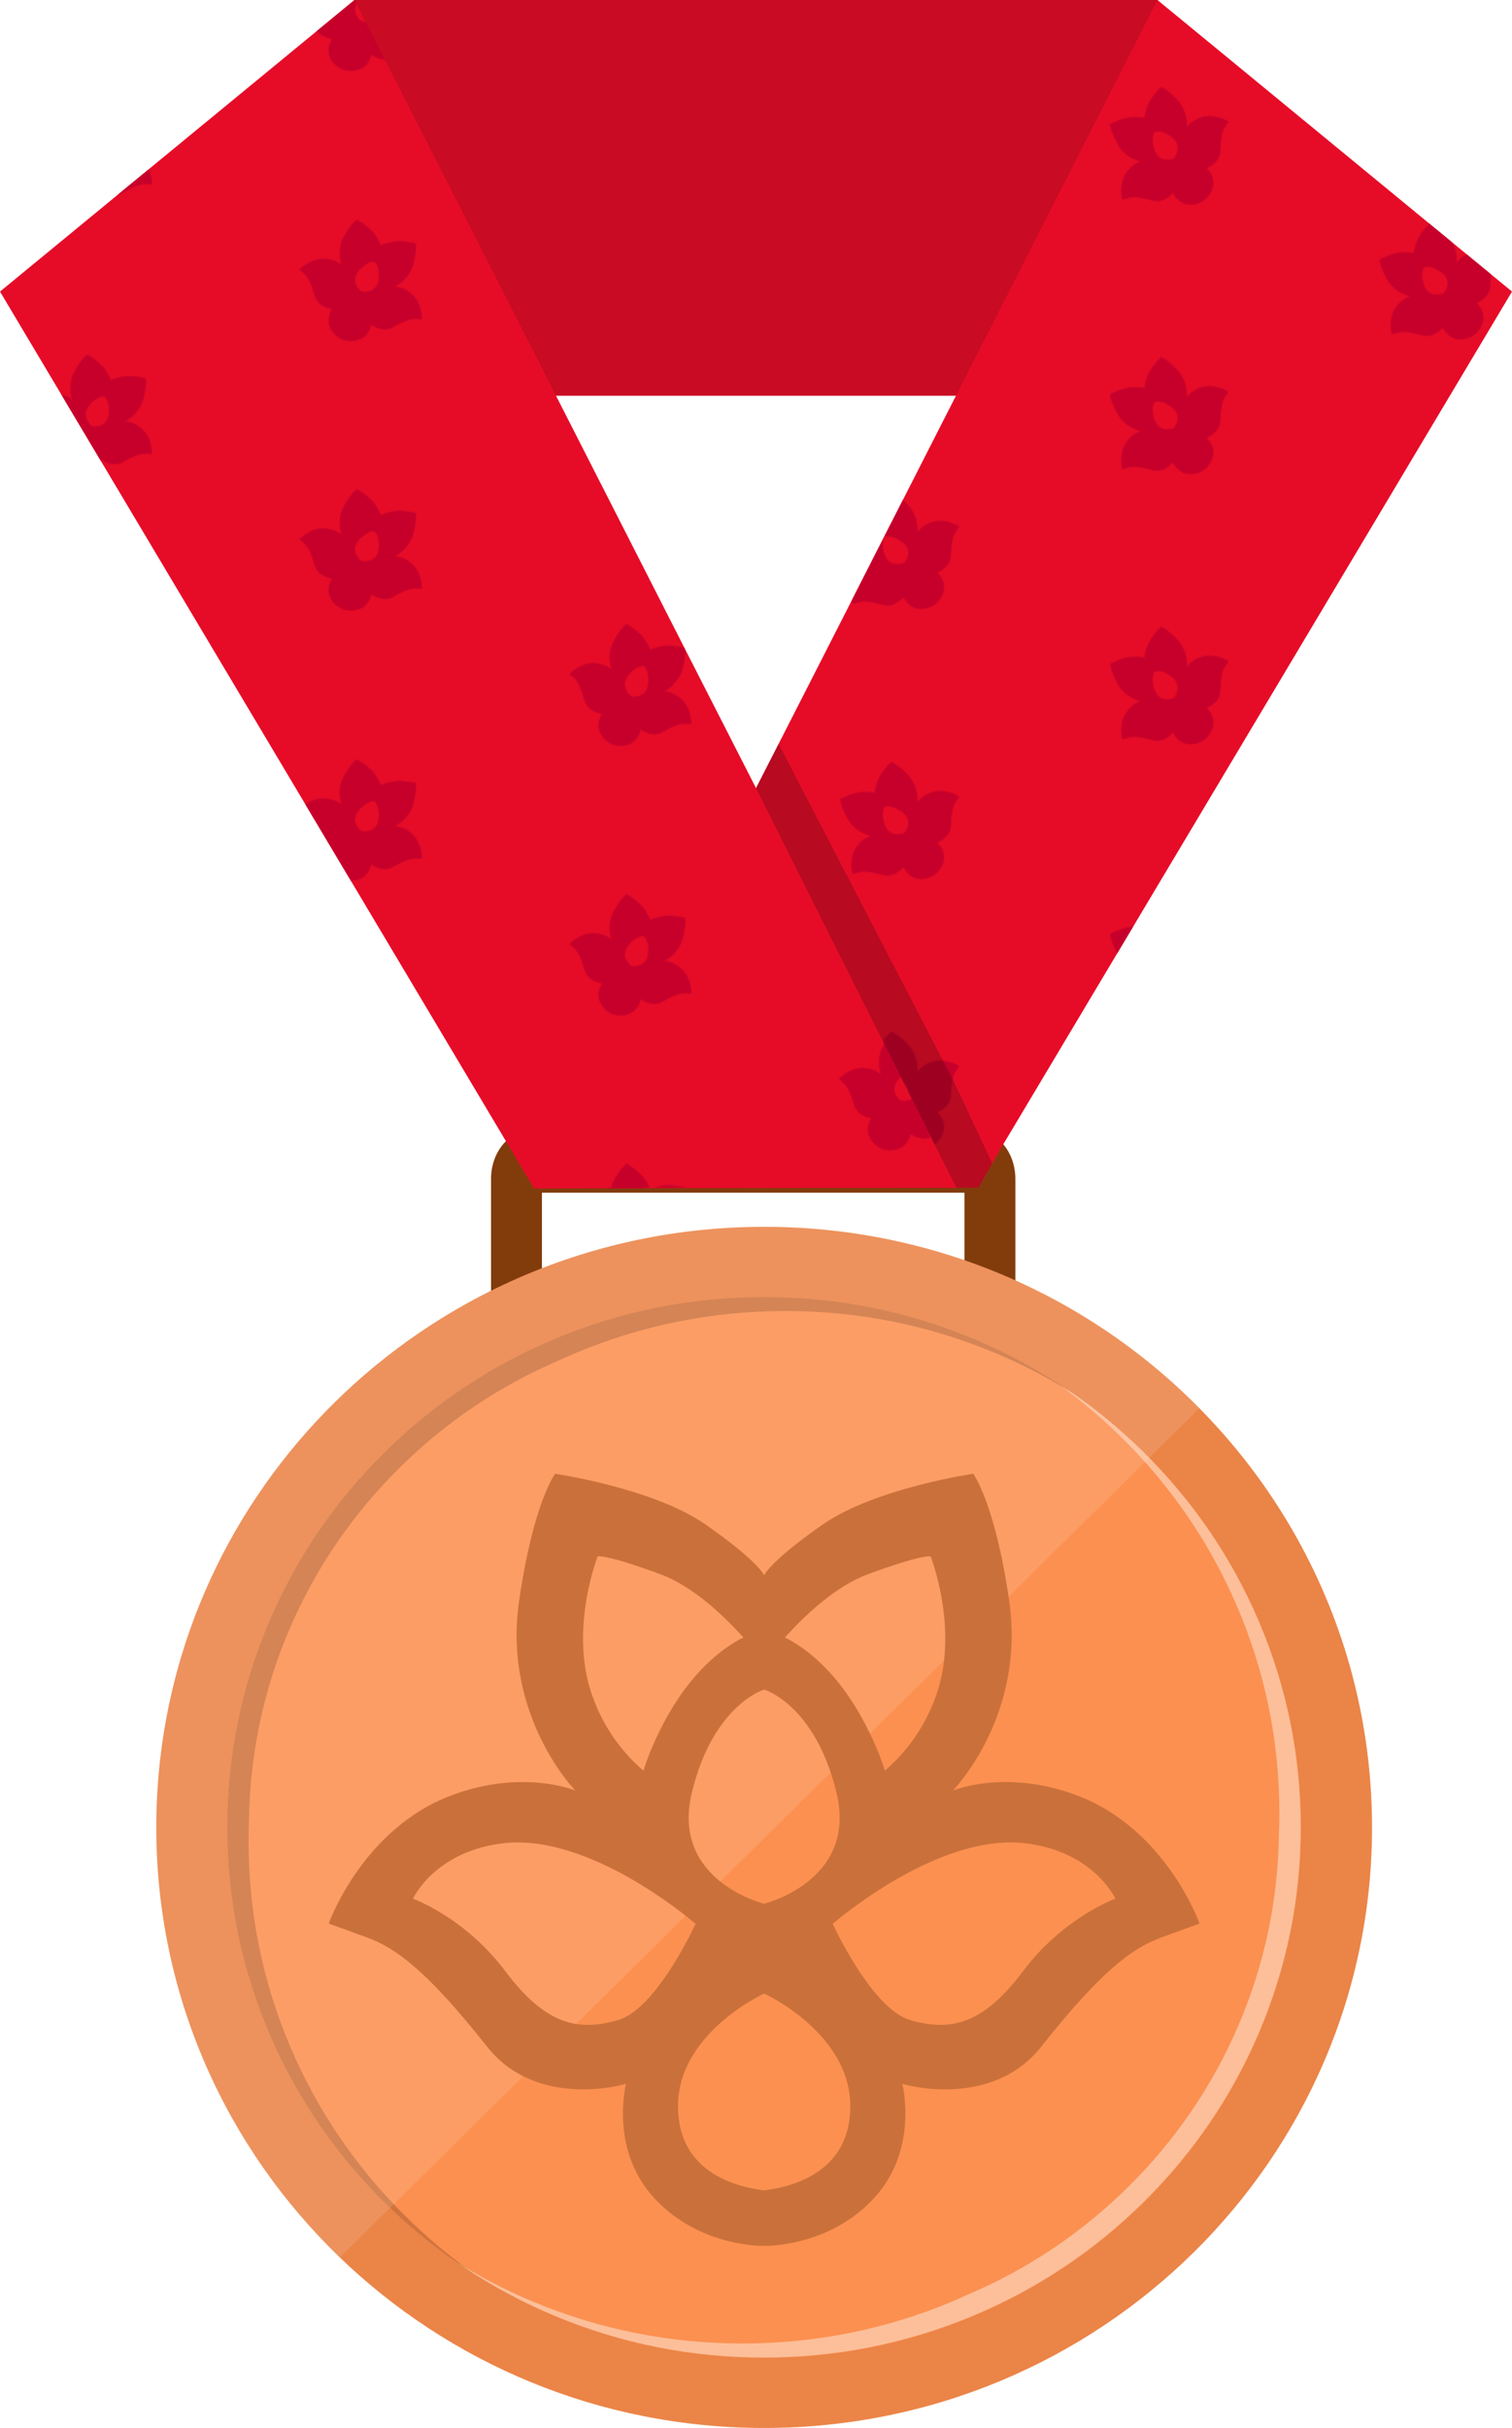 <svg xmlns="http://www.w3.org/2000/svg" xmlns:xlink="http://www.w3.org/1999/xlink" id="Layer_1" x="0px" y="0px" viewBox="0 0 1048.82 1683.14" style="enable-background:new 0 0 1048.82 1683.14;" xml:space="preserve"><style type="text/css">	.st0{fill:none;}	.st1{fill:#C6002B;}	.st2{fill:#DD8300;}	.st3{fill:#FFD208;}	.st4{fill:#EDA702;}	.st5{fill:#BD870A;}	.st6{opacity:0.14;fill:#FFFFFF;}	.st7{fill:#FFF1B0;}	.st8{opacity:0.56;fill:#FFF1B0;}	.st9{fill:#C90B23;}	.st10{fill:#E60C28;}	.st11{fill:url(#New_Pattern_copy);}	.st12{opacity:0.2;}	.st13{fill:url(#New_Pattern);}	.st14{fill:#7F8C8D;}	.st15{fill:#DFE9F0;}	.st16{fill:#C3CBD1;}	.st17{fill:#95A5A6;}	.st18{opacity:0.19;fill:#FFFFFF;}	.st19{opacity:0.45;fill:#FFFFFF;}	.st20{fill:#B4BCC2;}	.st21{fill:url(#SVGID_1_);}	.st22{fill:url(#SVGID_2_);}	.st23{fill:#823C0C;}	.st24{fill:#FC9050;}	.st25{fill:#EB8447;}	.st26{fill:#CF743E;}	.st27{opacity:0.12;fill:#FFFFFF;}	.st28{opacity:0.52;fill:#FCEBE0;}	.st29{fill:#CA713B;}	.st30{fill:url(#SVGID_3_);}	.st31{fill:url(#SVGID_4_);}</style><pattern x="-2338.81" y="-1548.82" width="453.54" height="453.54" patternUnits="userSpaceOnUse" id="New_Pattern" viewBox="51.3 -504.66 453.54 453.54" style="overflow:visible;">	<g>		<rect x="51.3" y="-504.66" class="st0" width="453.54" height="453.54"></rect>		<path class="st1" d="M547.75-152.85c-7.11-6.56-14.36-6.47-14.36-6.47s12.14-5.28,15.68-19.58c3.05-12.27,1.85-16.73,1.85-16.73    s-12.27-3.03-20.25-1.2c-7.98,1.83-9.22,3.16-9.22,3.16s0.04-1.81-4.41-8.69c-4.44-6.87-15.35-13.25-15.35-13.25    s-3.96,2.37-10.33,13.29c-7.42,12.71-2.4,24.97-2.4,24.97s-5.13-5.11-14.81-5.37c-12.17-0.33-20.6,9.23-20.6,9.23    s1.03,0.9,3.88,3.48c2.85,2.59,5.43,6.7,8.9,18.57c2.83,9.73,14.23,11.03,14.6,11.01c-0.13,0.19-5.11,6.98-2.12,14.86    c3.03,7.98,10.64,10.83,10.64,10.83s7.44,3.28,15.18-0.34c7.62-3.57,8.8-11.93,8.84-12.14c0.25,0.27,9.32,7.28,18.14,2.28    c10.76-6.1,15.48-7.24,19.32-7.12c3.84,0.14,5.21,0.21,5.21,0.21S556.7-144.61,547.75-152.85z M516-180.24L516-180.24    c0,0,1.32,1.05,2.44,3.52c1.11,2.48,2.01,6.37,1.16,12.07c-1.7,11.4-13.81,9.6-13.81,9.6l0,0c0,0-1.91-1.37-3.48-3.69    c-1.81-2.66-3.18-6.56-0.8-11.1c0.3-0.56,0.65-1.15,1.07-1.73c0.84-1.17,1.68-2.19,2.51-3.06s1.65-1.62,2.42-2.24    c1.58-1.26,3.04-2.04,4.31-2.54C514.33-180.4,516-180.24,516-180.24z M512.9-149.51l-0.03,0.04c0-0.01,0-0.03,0-0.03    C512.88-149.5,512.9-149.5,512.9-149.51z M496.83-156.01c0,0.01-0.02,0.02-0.03,0.03l0.01-0.05    C496.81-156.04,496.82-156.02,496.83-156.01z"></path>		<path class="st1" d="M320.98-39.46c-7.11-6.56-14.36-6.47-14.36-6.47s12.14-5.28,15.68-19.58c3.05-12.27,1.85-16.73,1.85-16.73    s-12.27-3.03-20.25-1.2c-7.98,1.83-9.22,3.16-9.22,3.16s0.04-1.81-4.41-8.69c-4.44-6.87-15.35-13.25-15.35-13.25    s-3.96,2.37-10.33,13.29c-7.42,12.71-2.4,24.97-2.4,24.97s-5.13-5.11-14.81-5.37c-12.17-0.33-20.6,9.23-20.6,9.23    s1.03,0.9,3.88,3.48c2.85,2.59,5.43,6.7,8.9,18.57c2.83,9.73,14.23,11.03,14.6,11.01c-0.13,0.19-5.11,6.98-2.12,14.86    c3.03,7.98,10.64,10.83,10.64,10.83s7.44,3.28,15.18-0.34c7.62-3.57,8.8-11.93,8.84-12.14c0.25,0.27,9.32,7.28,18.14,2.28    c10.76-6.1,15.48-7.24,19.32-7.12c3.84,0.14,5.21,0.21,5.21,0.21S329.93-31.23,320.98-39.46z M289.22-66.85L289.22-66.85    c0,0,1.32,1.05,2.44,3.52c1.11,2.48,2.01,6.37,1.16,12.07c-1.7,11.4-13.81,9.6-13.81,9.6l0,0c0,0-1.91-1.37-3.48-3.69    c-1.81-2.66-3.18-6.56-0.8-11.1c0.3-0.56,0.65-1.15,1.07-1.73c0.84-1.17,1.68-2.19,2.51-3.06s1.65-1.62,2.42-2.24    c1.58-1.26,3.04-2.04,4.31-2.54C287.55-67.02,289.22-66.85,289.22-66.85z M286.13-36.12l-0.03,0.04c0-0.01,0-0.03,0-0.03    C286.11-36.12,286.12-36.11,286.13-36.12z M270.05-42.62c0,0.01-0.02,0.02-0.03,0.03l0.01-0.05    C270.04-42.65,270.05-42.64,270.05-42.62z"></path>		<path class="st1" d="M94.21-152.85c-7.11-6.56-14.36-6.47-14.36-6.47s12.14-5.28,15.68-19.58c3.05-12.27,1.85-16.73,1.85-16.73    s-12.27-3.03-20.25-1.2c-7.98,1.83-9.22,3.16-9.22,3.16s0.04-1.81-4.41-8.69c-4.44-6.87-15.35-13.25-15.35-13.25    s-3.96,2.37-10.33,13.29c-7.42,12.71-2.4,24.97-2.4,24.97s-5.13-5.11-14.81-5.37C8.44-183.06,0-173.5,0-173.5s1.03,0.9,3.88,3.48    c2.85,2.59,5.43,6.7,8.9,18.57c2.83,9.73,14.23,11.03,14.6,11.01c-0.13,0.19-5.11,6.98-2.12,14.86    c3.03,7.98,10.64,10.83,10.64,10.83s7.44,3.28,15.18-0.34c7.62-3.57,8.8-11.93,8.84-12.14c0.25,0.27,9.32,7.28,18.14,2.28    c10.76-6.1,15.48-7.24,19.32-7.12c3.84,0.14,5.21,0.21,5.21,0.21S103.15-144.61,94.21-152.85z M62.45-180.24L62.45-180.24    c0,0,1.32,1.05,2.44,3.52c1.11,2.48,2.01,6.37,1.16,12.07c-1.7,11.4-13.81,9.6-13.81,9.6l0,0c0,0-1.91-1.37-3.48-3.69    c-1.81-2.66-3.18-6.56-0.8-11.1c0.3-0.56,0.65-1.15,1.07-1.73c0.84-1.17,1.68-2.19,2.51-3.06s1.65-1.62,2.42-2.24    c1.58-1.26,3.04-2.04,4.31-2.54C60.78-180.4,62.45-180.24,62.45-180.24z M59.36-149.51l-0.03,0.04c0-0.01,0-0.03,0-0.03    C59.34-149.5,59.35-149.5,59.36-149.51z M43.28-156.01c0,0.01-0.02,0.02-0.03,0.03l0.01-0.05    C43.27-156.04,43.28-156.02,43.28-156.01z"></path>		<path class="st1" d="M547.75-379.62c-7.11-6.56-14.36-6.47-14.36-6.47s12.14-5.28,15.68-19.58c3.05-12.27,1.85-16.73,1.85-16.73    s-12.27-3.03-20.25-1.2c-7.98,1.83-9.22,3.16-9.22,3.16s0.04-1.81-4.41-8.69c-4.44-6.87-15.35-13.25-15.35-13.25    s-3.96,2.37-10.33,13.29c-7.42,12.71-2.4,24.97-2.4,24.97s-5.13-5.11-14.81-5.37c-12.17-0.33-20.6,9.23-20.6,9.23    s1.03,0.9,3.88,3.48c2.85,2.59,5.43,6.7,8.9,18.57c2.83,9.73,14.23,11.03,14.6,11.01c-0.13,0.19-5.11,6.98-2.12,14.86    c3.03,7.98,10.64,10.83,10.64,10.83s7.44,3.28,15.18-0.34c7.62-3.57,8.8-11.93,8.84-12.14c0.25,0.27,9.32,7.28,18.14,2.28    c10.76-6.1,15.48-7.24,19.32-7.12c3.84,0.14,5.21,0.21,5.21,0.21S556.7-371.38,547.75-379.62z M516-407.01L516-407.01    c0,0,1.32,1.05,2.44,3.52c1.11,2.48,2.01,6.37,1.16,12.07c-1.7,11.4-13.81,9.6-13.81,9.6l0,0c0,0-1.91-1.37-3.48-3.69    c-1.81-2.66-3.18-6.56-0.8-11.1c0.3-0.56,0.65-1.15,1.07-1.73c0.84-1.17,1.68-2.19,2.51-3.06s1.65-1.62,2.42-2.24    c1.58-1.26,3.04-2.04,4.31-2.54C514.33-407.17,516-407.01,516-407.01z M512.9-376.28l-0.03,0.04c0-0.01,0-0.03,0-0.03    C512.88-376.27,512.9-376.27,512.9-376.28z M496.83-382.78c0,0.01-0.02,0.02-0.03,0.03l0.01-0.05    C496.81-382.81,496.82-382.8,496.83-382.78z"></path>		<path class="st1" d="M320.98-266.24c-7.11-6.56-14.36-6.47-14.36-6.47s12.14-5.28,15.68-19.58c3.05-12.27,1.85-16.73,1.85-16.73    s-12.27-3.03-20.25-1.2c-7.98,1.83-9.22,3.16-9.22,3.16s0.04-1.81-4.41-8.69c-4.44-6.87-15.35-13.25-15.35-13.25    s-3.96,2.37-10.33,13.29c-7.42,12.71-2.4,24.97-2.4,24.97s-5.13-5.11-14.81-5.37c-12.17-0.33-20.6,9.23-20.6,9.23    s1.03,0.9,3.88,3.48c2.85,2.59,5.43,6.7,8.9,18.57c2.83,9.73,14.23,11.03,14.6,11.01c-0.13,0.19-5.11,6.98-2.12,14.86    c3.03,7.98,10.64,10.83,10.64,10.83s7.44,3.28,15.18-0.34c7.62-3.57,8.8-11.93,8.84-12.14c0.25,0.27,9.32,7.28,18.14,2.28    c10.76-6.1,15.48-7.24,19.32-7.12c3.84,0.14,5.21,0.21,5.21,0.21S329.93-258,320.98-266.24z M289.22-293.62L289.22-293.62    c0,0,1.32,1.05,2.44,3.52c1.11,2.48,2.01,6.37,1.16,12.07c-1.7,11.4-13.81,9.6-13.81,9.6l0,0c0,0-1.91-1.37-3.48-3.69    c-1.81-2.66-3.18-6.56-0.8-11.1c0.3-0.56,0.65-1.15,1.07-1.73c0.84-1.17,1.68-2.19,2.51-3.06s1.65-1.62,2.42-2.24    c1.58-1.26,3.04-2.04,4.31-2.54C287.55-293.79,289.22-293.62,289.22-293.62z M286.13-262.9l-0.03,0.04c0-0.01,0-0.03,0-0.03    C286.11-262.89,286.12-262.88,286.13-262.9z M270.05-269.39c0,0.01-0.02,0.02-0.03,0.03l0.01-0.05    C270.04-269.43,270.05-269.41,270.05-269.39z"></path>		<path class="st1" d="M94.21-379.62c-7.11-6.56-14.36-6.47-14.36-6.47s12.14-5.28,15.68-19.58c3.05-12.27,1.85-16.73,1.85-16.73    s-12.27-3.03-20.25-1.2c-7.98,1.83-9.22,3.16-9.22,3.16s0.04-1.81-4.41-8.69c-4.44-6.87-15.35-13.25-15.35-13.25    s-3.96,2.37-10.33,13.29c-7.42,12.71-2.4,24.97-2.4,24.97s-5.13-5.11-14.81-5.37C8.44-409.83,0-400.27,0-400.27    s1.03,0.9,3.88,3.48c2.85,2.59,5.43,6.7,8.9,18.57c2.83,9.73,14.23,11.03,14.6,11.01c-0.13,0.19-5.11,6.98-2.12,14.86    c3.03,7.98,10.64,10.83,10.64,10.83s7.44,3.28,15.18-0.34c7.62-3.57,8.8-11.93,8.84-12.14c0.25,0.27,9.32,7.28,18.14,2.28    c10.76-6.1,15.48-7.24,19.32-7.12c3.84,0.14,5.21,0.21,5.21,0.21S103.15-371.38,94.21-379.62z M62.45-407.01L62.45-407.01    c0,0,1.32,1.05,2.44,3.52c1.11,2.48,2.01,6.37,1.16,12.07c-1.7,11.4-13.81,9.6-13.81,9.6l0,0c0,0-1.91-1.37-3.48-3.69    c-1.81-2.66-3.18-6.56-0.8-11.1c0.3-0.56,0.65-1.15,1.07-1.73c0.84-1.17,1.68-2.19,2.51-3.06s1.65-1.62,2.42-2.24    c1.58-1.26,3.04-2.04,4.31-2.54C60.78-407.17,62.45-407.01,62.45-407.01z M59.36-376.28l-0.03,0.04c0-0.01,0-0.03,0-0.03    C59.34-376.27,59.35-376.27,59.36-376.28z M43.28-382.78c0,0.01-0.02,0.02-0.03,0.03l0.01-0.05    C43.27-382.81,43.28-382.8,43.28-382.78z"></path>		<path class="st1" d="M320.98-493.01c-7.11-6.56-14.36-6.47-14.36-6.47s12.14-5.28,15.68-19.58c3.05-12.27,1.85-16.73,1.85-16.73    s-12.27-3.03-20.25-1.2c-7.98,1.83-9.22,3.16-9.22,3.16s0.04-1.81-4.41-8.69c-4.44-6.87-15.35-13.25-15.35-13.25    s-3.96,2.37-10.33,13.29c-7.42,12.71-2.4,24.97-2.4,24.97s-5.13-5.11-14.81-5.37c-12.17-0.33-20.6,9.23-20.6,9.23    s1.03,0.9,3.88,3.48c2.85,2.59,5.43,6.7,8.9,18.57c2.83,9.73,14.23,11.03,14.6,11.01c-0.13,0.19-5.11,6.98-2.12,14.86    c3.03,7.98,10.64,10.83,10.64,10.83s7.44,3.28,15.18-0.34c7.62-3.57,8.8-11.93,8.84-12.14c0.25,0.27,9.32,7.28,18.14,2.28    c10.76-6.1,15.48-7.24,19.32-7.12c3.84,0.14,5.21,0.21,5.21,0.21S329.93-484.77,320.98-493.01z M289.22-520.4L289.22-520.4    c0,0,1.32,1.05,2.44,3.52c1.11,2.48,2.01,6.37,1.16,12.07c-1.7,11.4-13.81,9.6-13.81,9.6l0,0c0,0-1.91-1.37-3.48-3.69    c-1.81-2.66-3.18-6.56-0.8-11.1c0.3-0.56,0.65-1.15,1.07-1.73c0.84-1.17,1.68-2.19,2.51-3.06c0.83-0.87,1.65-1.62,2.42-2.24    c1.58-1.26,3.04-2.04,4.31-2.54C287.55-520.56,289.22-520.4,289.22-520.4z M286.13-489.67l-0.03,0.04c0-0.01,0-0.03,0-0.03    C286.11-489.66,286.12-489.66,286.13-489.67z M270.05-496.17c0,0.01-0.02,0.02-0.03,0.03l0.01-0.05    C270.04-496.2,270.05-496.18,270.05-496.17z"></path>	</g></pattern><pattern x="-2338.81" y="-1548.82" width="453.54" height="453.54" patternUnits="userSpaceOnUse" id="New_Pattern_copy" viewBox="49.94 -502.82 453.54 453.54" style="overflow:visible;">	<g>		<rect x="49.94" y="-502.82" class="st0" width="453.54" height="453.54"></rect>		<path class="st1" d="M531.17-186.69c-9.32,2.58-13.07,8.79-13.07,8.79s1.91-13.1-8.38-23.64c-8.82-9.06-13.24-10.4-13.24-10.4    s-9.04,8.83-11.7,16.58c-2.65,7.75-2.18,9.5-2.18,9.5s-1.52-0.99-9.71-0.83c-8.18,0.15-19.35,6.06-19.35,6.06    s-0.08,4.62,5.85,15.79c6.89,13.01,19.95,15.2,19.95,15.2s-7.05,1.66-12.37,9.76c-6.69,10.16-3.01,22.37-3.01,22.37    s1.31-0.4,5.01-1.46c3.7-1.05,8.55-1.09,20.47,2.23c9.76,2.73,16.88-6.28,17.05-6.6c0.09,0.21,3.24,8.03,11.51,9.64    c8.38,1.64,14.81-3.34,14.81-3.34s6.71-4.59,7.71-13.08c0.99-8.36-5.49-13.77-5.66-13.91c0.36-0.07,11.1-4.08,11.5-14.21    c0.49-12.36,2-16.97,4.14-20.17c2.14-3.19,2.92-4.32,2.92-4.32S542.88-189.95,531.17-186.69z M491.15-174.14L491.15-174.14    c0,0,1.59-0.57,4.28-0.22c2.69,0.36,6.47,1.65,10.87,5.38c8.79,7.45,0.88,16.8,0.88,16.8l0,0c0,0-2.17,0.9-4.97,1.01    c-3.21,0.14-7.25-0.75-9.85-5.17c-0.32-0.55-0.63-1.16-0.9-1.82c-0.55-1.34-0.98-2.58-1.28-3.75c-0.31-1.17-0.51-2.25-0.63-3.24    c-0.24-2-0.13-3.66,0.11-5C490.13-172.81,491.15-174.14,491.15-174.14z M515.63-155.31l0.02,0.05c-0.01-0.01-0.02-0.01-0.02-0.01    C515.63-155.3,515.64-155.3,515.63-155.31z M501.64-145.08c0.01,0.01,0,0.03,0.01,0.04l-0.04-0.03    C501.6-145.08,501.62-145.08,501.64-145.08z"></path>		<path class="st1" d="M304.39-73.31c-9.32,2.58-13.07,8.79-13.07,8.79s1.91-13.1-8.38-23.64c-8.82-9.06-13.24-10.4-13.24-10.4    s-9.04,8.83-11.7,16.58c-2.65,7.75-2.18,9.5-2.18,9.5s-1.52-0.99-9.71-0.83c-8.18,0.15-19.35,6.06-19.35,6.06    s-0.08,4.62,5.85,15.79c6.89,13.01,19.95,15.2,19.95,15.2s-7.05,1.66-12.37,9.76c-6.69,10.16-3.01,22.37-3.01,22.37    s1.31-0.4,5.01-1.46c3.7-1.05,8.55-1.09,20.47,2.23c9.76,2.73,16.88-6.28,17.05-6.6c0.09,0.21,3.24,8.03,11.51,9.64    c8.38,1.64,14.81-3.34,14.81-3.34s6.71-4.59,7.71-13.08c0.99-8.36-5.49-13.77-5.66-13.91c0.36-0.07,11.1-4.08,11.5-14.21    c0.49-12.36,2-16.97,4.14-20.17c2.14-3.19,2.92-4.32,2.92-4.32S316.11-76.57,304.39-73.31z M264.38-60.76L264.38-60.76    c0,0,1.59-0.57,4.28-0.22c2.69,0.36,6.47,1.65,10.87,5.38c8.79,7.45,0.88,16.8,0.88,16.8l0,0c0,0-2.17,0.9-4.97,1.01    c-3.21,0.14-7.25-0.75-9.85-5.17c-0.32-0.55-0.63-1.16-0.9-1.82c-0.55-1.34-0.98-2.58-1.28-3.75s-0.51-2.25-0.63-3.24    c-0.24-2-0.13-3.66,0.11-5C263.36-59.42,264.38-60.76,264.38-60.76z M288.86-41.93l0.02,0.05c-0.01-0.01-0.02-0.01-0.02-0.01    C288.86-41.91,288.87-41.92,288.86-41.93z M274.87-31.69c0.01,0.01,0,0.03,0.01,0.04l-0.04-0.03    C274.83-31.7,274.85-31.7,274.87-31.69z"></path>		<path class="st1" d="M77.62-186.69c-9.32,2.58-13.07,8.79-13.07,8.79s1.91-13.1-8.38-23.64c-8.82-9.06-13.24-10.4-13.24-10.4    s-9.04,8.83-11.7,16.58s-2.18,9.5-2.18,9.5s-1.52-0.99-9.71-0.83C11.17-186.54,0-180.63,0-180.63s-0.08,4.62,5.85,15.79    c6.89,13.01,19.95,15.2,19.95,15.2s-7.05,1.66-12.37,9.76c-6.69,10.16-3.01,22.37-3.01,22.37s1.31-0.4,5.01-1.46    c3.7-1.05,8.55-1.09,20.47,2.23c9.76,2.73,16.88-6.28,17.05-6.6c0.09,0.21,3.24,8.03,11.51,9.64c8.38,1.64,14.81-3.34,14.81-3.34    s6.71-4.59,7.71-13.08c0.99-8.36-5.49-13.77-5.66-13.91c0.36-0.07,11.1-4.08,11.5-14.21c0.49-12.36,2-16.97,4.14-20.17    c2.14-3.19,2.92-4.32,2.92-4.32S89.34-189.95,77.62-186.69z M37.61-174.14L37.61-174.14c0,0,1.59-0.57,4.28-0.22    c2.69,0.36,6.47,1.65,10.87,5.38c8.79,7.45,0.88,16.8,0.88,16.8l0,0c0,0-2.17,0.9-4.97,1.01c-3.21,0.14-7.25-0.75-9.85-5.17    c-0.32-0.55-0.63-1.16-0.9-1.82c-0.55-1.34-0.98-2.58-1.28-3.75c-0.31-1.17-0.51-2.25-0.63-3.24c-0.24-2-0.13-3.66,0.11-5    C36.59-172.81,37.61-174.14,37.61-174.14z M62.09-155.31l0.02,0.05c-0.01-0.01-0.02-0.01-0.02-0.01    C62.09-155.3,62.1-155.3,62.09-155.31z M48.09-145.08c0.01,0.01,0,0.03,0.01,0.04l-0.04-0.03    C48.06-145.08,48.08-145.08,48.09-145.08z"></path>		<path class="st1" d="M531.17-413.47c-9.32,2.58-13.07,8.79-13.07,8.79s1.91-13.1-8.38-23.64c-8.82-9.06-13.24-10.4-13.24-10.4    s-9.04,8.83-11.7,16.58c-2.65,7.75-2.18,9.5-2.18,9.5s-1.52-0.99-9.71-0.83c-8.18,0.15-19.35,6.06-19.35,6.06    s-0.08,4.62,5.85,15.79c6.89,13.01,19.95,15.2,19.95,15.2s-7.05,1.66-12.37,9.76c-6.69,10.16-3.01,22.37-3.01,22.37    s1.31-0.4,5.01-1.46c3.7-1.05,8.55-1.09,20.47,2.23c9.76,2.73,16.88-6.28,17.05-6.6c0.09,0.21,3.24,8.03,11.51,9.64    c8.38,1.64,14.81-3.34,14.81-3.34s6.71-4.59,7.71-13.08c0.99-8.36-5.49-13.77-5.66-13.91c0.36-0.07,11.1-4.08,11.5-14.21    c0.49-12.36,2-16.97,4.14-20.17c2.14-3.19,2.92-4.32,2.92-4.32S542.88-416.72,531.17-413.47z M491.15-400.91L491.15-400.91    c0,0,1.59-0.57,4.28-0.22c2.69,0.36,6.47,1.65,10.87,5.38c8.79,7.45,0.88,16.8,0.88,16.8l0,0c0,0-2.17,0.9-4.97,1.01    c-3.21,0.14-7.25-0.75-9.85-5.17c-0.32-0.55-0.63-1.16-0.9-1.82c-0.55-1.34-0.98-2.58-1.28-3.75c-0.31-1.17-0.51-2.25-0.63-3.24    c-0.24-2-0.13-3.66,0.11-5C490.13-399.58,491.15-400.91,491.15-400.91z M515.63-382.09l0.02,0.05c-0.01-0.01-0.02-0.01-0.02-0.01    C515.63-382.07,515.64-382.08,515.63-382.09z M501.64-371.85c0.01,0.01,0,0.03,0.01,0.04l-0.04-0.03    C501.6-371.86,501.62-371.85,501.64-371.85z"></path>		<path class="st1" d="M304.39-300.08c-9.32,2.58-13.07,8.79-13.07,8.79s1.91-13.1-8.38-23.64c-8.82-9.06-13.24-10.4-13.24-10.4    s-9.04,8.83-11.7,16.58c-2.65,7.75-2.18,9.5-2.18,9.5s-1.52-0.99-9.71-0.83c-8.18,0.15-19.35,6.06-19.35,6.06    s-0.08,4.62,5.85,15.79c6.89,13.01,19.95,15.2,19.95,15.2s-7.05,1.66-12.37,9.76c-6.69,10.16-3.01,22.37-3.01,22.37    s1.31-0.4,5.01-1.46c3.7-1.05,8.55-1.09,20.47,2.23c9.76,2.73,16.88-6.28,17.05-6.6c0.09,0.21,3.24,8.03,11.51,9.64    c8.38,1.64,14.81-3.34,14.81-3.34s6.71-4.59,7.71-13.08c0.99-8.36-5.49-13.77-5.66-13.91c0.36-0.07,11.1-4.08,11.5-14.21    c0.49-12.36,2-16.97,4.14-20.17c2.14-3.19,2.92-4.32,2.92-4.32S316.11-303.34,304.39-300.08z M264.38-287.53L264.38-287.53    c0,0,1.59-0.57,4.28-0.22c2.69,0.36,6.47,1.65,10.87,5.38c8.79,7.45,0.88,16.8,0.88,16.8l0,0c0,0-2.17,0.9-4.97,1.01    c-3.21,0.14-7.25-0.75-9.85-5.17c-0.32-0.55-0.63-1.16-0.9-1.82c-0.55-1.34-0.98-2.58-1.28-3.75c-0.31-1.17-0.51-2.25-0.63-3.24    c-0.24-2-0.13-3.66,0.11-5C263.36-286.19,264.38-287.53,264.38-287.53z M288.86-268.7l0.02,0.05c-0.01-0.01-0.02-0.01-0.02-0.01    C288.86-268.68,288.87-268.69,288.86-268.7z M274.87-258.46c0.01,0.01,0,0.03,0.01,0.04l-0.04-0.03    C274.83-258.47,274.85-258.47,274.87-258.46z"></path>		<path class="st1" d="M77.62-413.47c-9.32,2.58-13.07,8.79-13.07,8.79s1.91-13.1-8.38-23.64c-8.82-9.06-13.24-10.4-13.24-10.4    s-9.04,8.83-11.7,16.58c-2.65,7.75-2.18,9.5-2.18,9.5s-1.52-0.99-9.71-0.83C11.17-413.32,0-407.41,0-407.41s-0.08,4.62,5.85,15.79    c6.89,13.01,19.95,15.2,19.95,15.2s-7.05,1.66-12.37,9.76c-6.69,10.16-3.01,22.37-3.01,22.37s1.31-0.4,5.01-1.46    c3.7-1.05,8.55-1.09,20.47,2.23c9.76,2.73,16.88-6.28,17.05-6.6c0.09,0.21,3.24,8.03,11.51,9.64c8.38,1.64,14.81-3.34,14.81-3.34    s6.71-4.59,7.71-13.08c0.99-8.36-5.49-13.77-5.66-13.91c0.36-0.07,11.1-4.08,11.5-14.21c0.49-12.36,2-16.97,4.14-20.17    c2.14-3.19,2.92-4.32,2.92-4.32S89.34-416.72,77.62-413.47z M37.61-400.91L37.61-400.91c0,0,1.59-0.57,4.28-0.22    c2.69,0.36,6.47,1.65,10.87,5.38c8.79,7.45,0.88,16.8,0.88,16.8l0,0c0,0-2.17,0.9-4.97,1.01c-3.21,0.14-7.25-0.75-9.85-5.17    c-0.32-0.55-0.63-1.16-0.9-1.82c-0.55-1.34-0.98-2.58-1.28-3.75c-0.31-1.17-0.51-2.25-0.63-3.24c-0.24-2-0.13-3.66,0.11-5    C36.59-399.58,37.61-400.91,37.61-400.91z M62.09-382.09l0.02,0.05c-0.01-0.01-0.02-0.01-0.02-0.01    C62.09-382.07,62.1-382.08,62.09-382.09z M48.09-371.85c0.01,0.01,0,0.03,0.01,0.04l-0.04-0.03    C48.06-371.86,48.08-371.85,48.09-371.85z"></path>		<path class="st1" d="M304.39-526.85c-9.32,2.58-13.07,8.79-13.07,8.79s1.91-13.1-8.38-23.64c-8.82-9.06-13.24-10.4-13.24-10.4    s-9.04,8.83-11.7,16.58c-2.65,7.75-2.18,9.5-2.18,9.5s-1.52-0.99-9.71-0.83c-8.18,0.15-19.35,6.06-19.35,6.06    s-0.08,4.62,5.85,15.79c6.89,13.01,19.95,15.2,19.95,15.2s-7.05,1.66-12.37,9.76c-6.69,10.16-3.01,22.37-3.01,22.37    s1.31-0.4,5.01-1.46c3.7-1.05,8.55-1.09,20.47,2.23c9.76,2.73,16.88-6.28,17.05-6.6c0.09,0.21,3.24,8.03,11.51,9.64    c8.38,1.64,14.81-3.34,14.81-3.34s6.71-4.59,7.71-13.08c0.99-8.36-5.49-13.77-5.66-13.91c0.36-0.07,11.1-4.08,11.5-14.21    c0.49-12.36,2-16.97,4.14-20.17c2.14-3.19,2.92-4.32,2.92-4.32S316.11-530.11,304.39-526.85z M264.38-514.3L264.38-514.3    c0,0,1.59-0.57,4.28-0.22c2.69,0.36,6.47,1.65,10.87,5.38c8.79,7.45,0.88,16.8,0.88,16.8l0,0c0,0-2.17,0.9-4.97,1.01    c-3.21,0.14-7.25-0.75-9.85-5.17c-0.32-0.55-0.63-1.16-0.9-1.82c-0.55-1.34-0.98-2.58-1.28-3.75c-0.31-1.17-0.51-2.25-0.63-3.24    c-0.24-2-0.13-3.66,0.11-5C263.36-512.97,264.38-514.3,264.38-514.3z M288.86-495.47l0.02,0.05c-0.01-0.01-0.02-0.01-0.02-0.01    C288.86-495.45,288.87-495.46,288.86-495.47z M274.87-485.24c0.01,0.01,0,0.03,0.01,0.04l-0.04-0.03    C274.83-485.24,274.85-485.24,274.87-485.24z"></path>	</g></pattern><g>	<g>		<g>			<g>				<path class="st23" d="M375.92,826.82h293.09v69.04c12.18,7.05,23.97,14.96,35.31,23.65V817.2c0-18.36-12.34-33.39-27.41-33.39      H368.02c-15.08,0-27.41,15.03-27.41,33.39v102.32c11.34-8.69,23.13-16.6,35.31-23.65V826.82z"></path>			</g>			<g>				<g>					<g>						<g>							<g>								<g>									<g>										<g>											<path class="st24" d="M803.82,996.51c-35.56-35.11-76.96-62.67-123.06-81.93c-47.72-19.93-98.42-30.03-150.69-30.03             c-52.27,0-102.97,10.11-150.69,30.03c-46.1,19.25-87.5,46.82-123.06,81.93c-35.56,35.11-63.48,75.99-82.97,121.51             c-20.18,47.12-30.42,97.18-30.42,148.79c0,51.61,10.23,101.67,30.42,148.79c19.5,45.52,47.41,86.4,82.97,121.51             c35.56,35.11,76.96,62.67,123.06,81.93c47.72,19.93,98.42,30.03,150.69,30.03c52.27,0,102.97-10.1,150.69-30.03             c46.1-19.25,87.5-46.82,123.06-81.93c35.56-35.11,63.48-75.99,82.97-121.51c20.18-47.12,30.42-97.18,30.42-148.79             c0-51.61-10.23-101.67-30.42-148.79C867.29,1072.5,839.38,1031.62,803.82,996.51z"></path>											<path class="st25" d="M934.33,1148.07c-19.72-65.47-55.28-124.21-102.39-171.87c-23.19-23.56-49.25-44.39-77.54-61.99             c-14-8.69-28.54-16.6-43.55-23.63c-54.79-25.72-116.09-40.11-180.77-40.11c-64.7,0-126,14.38-180.79,40.11             c-15.03,7.03-29.55,14.94-43.55,23.63c-85.7,53.27-150.6,136.16-180,234.09c-11.26,37.55-17.33,77.32-17.33,118.5             c0,116.86,48.75,222.49,127.31,298.1c75.99,73.16,179.83,118.23,294.37,118.23c232.85,0,421.65-186.39,421.65-416.33             C951.73,1225.56,945.64,1185.7,934.33,1148.07z M873.23,1409.93c-18.76,43.81-45.6,83.13-79.81,116.89             c-34.21,33.78-74.04,60.28-118.38,78.83c-45.92,19.15-94.7,28.89-144.98,28.89c-50.26,0-99.03-9.73-144.95-28.89             c-42.69-17.86-81.21-43.1-114.56-75.13c-1.28-1.22-2.56-2.46-3.82-3.7c-34.21-33.76-61.05-73.08-79.81-116.89             c-19.42-45.31-29.28-93.48-29.28-143.12c0-49.65,9.86-97.81,29.28-143.15c18.76-43.78,45.6-83.11,79.81-116.89             c34.21-33.76,74.04-60.28,118.38-78.8c45.92-19.18,94.7-28.89,144.95-28.89c50.28,0,99.06,9.71,144.98,28.89             c44.34,18.52,84.17,45.05,118.38,78.8c1.26,1.24,2.51,2.51,3.75,3.77c32.44,32.93,58,70.97,76.06,113.12             c19.42,45.34,29.28,93.5,29.28,143.15C902.51,1316.46,892.65,1364.62,873.23,1409.93z"></path>											<path class="st5" d="M316.28,1567.93c0.07,0.04,0.14,0.09,0.21,0.13c1.27,0.87,2.53,1.76,3.8,2.62             C318.97,1569.78,317.62,1568.85,316.28,1567.93z"></path>											<path class="st5" d="M331.2,1577.76c-0.91-0.56-1.8-1.14-2.71-1.73c-1.38-0.88-2.76-1.78-4.12-2.65l-4.07-2.7             c-1.33-0.9-2.69-1.83-4.02-2.75c2.51,1.56,5.03,3.09,7.57,4.6c2.32,1.7,4.63,3.36,7,4.99             C330.97,1577.59,331.07,1577.69,331.2,1577.76z"></path>											<path class="st26" d="M743.58,965.45c-2.51-1.56-5.03-3.09-7.57-4.6c-14.76-8.74-30.19-16.48-46.19-23.14             c-45.92-19.18-94.7-28.89-144.98-28.89c-50.26,0-99.03,9.71-144.95,28.89c-4.04,1.68-8.06,3.46-12.03,5.28             c-41.33,17.69-78.5,42.69-110.52,74.3c-32.81,32.42-58.59,70.14-76.58,112.17c-17.99,41.98-27.41,86.49-28.05,132.39             c-0.2,4.89-0.3,9.78-0.3,14.7c0,49.65,9.86,97.81,29.28,143.12c18.76,43.81,45.6,83.13,79.81,116.89             c13.29,13.12,27.43,25.14,42.35,35.97c-2.47-1.47-4.91-2.96-7.35-4.47c-17.67-12.19-34.3-25.95-49.78-41.23             c-34.21-33.76-61.05-73.08-79.81-116.89c-19.42-45.31-29.28-93.48-29.28-143.12c0-49.65,9.86-97.81,29.28-143.15             c18.76-43.78,45.6-83.11,79.81-116.89c34.21-33.76,74.04-60.28,118.38-78.8c45.92-19.18,94.7-28.89,144.95-28.89             c50.28,0,99.06,9.71,144.98,28.89c18.83,7.86,36.85,17.18,53.98,27.89c0.79,0.49,1.58,1,2.37,1.48             c1.38,0.88,2.76,1.78,4.12,2.65l4.07,2.7C740.89,963.6,742.25,964.53,743.58,965.45z"></path>										</g>									</g>								</g>							</g>						</g>					</g>				</g>				<path class="st27" d="M831.94,976.21l-34.78,34.34l-561.45,554.36c-78.55-75.61-127.31-181.24-127.31-298.1      c0-41.18,6.06-80.94,17.33-118.5c29.4-97.93,94.3-180.82,180-234.09c14-8.69,28.52-16.6,43.55-23.63      c54.79-25.72,116.09-40.11,180.79-40.11c64.68,0,125.97,14.38,180.77,40.11c15.01,7.03,29.55,14.94,43.55,23.63      C782.69,931.82,808.75,952.65,831.94,976.21z"></path>				<path class="st7" d="M729.01,955.86c-0.12-0.07-0.22-0.17-0.34-0.24c0.91,0.56,1.8,1.14,2.71,1.73      C730.59,956.86,729.8,956.35,729.01,955.86z"></path>				<path class="st7" d="M743.58,965.45c-0.07-0.04-0.14-0.09-0.21-0.13c-1.27-0.87-2.53-1.76-3.8-2.62      C740.89,963.6,742.25,964.53,743.58,965.45z"></path>				<path class="st28" d="M902.24,1266.57c0,49.65-9.86,97.81-29.28,143.15c-18.76,43.78-45.6,83.11-79.81,116.89      c-34.21,33.76-74.04,60.28-118.38,78.8c-45.92,19.18-94.7,28.89-144.95,28.89c-50.28,0-99.06-9.71-144.98-28.89      c-18.83-7.86-36.85-17.18-53.98-27.89c-0.79-0.49-1.58-1-2.37-1.48c-1.38-0.88-2.76-1.78-4.12-2.65l-4.07-2.7      c-1.33-0.9-2.69-1.83-4.02-2.75c2.51,1.56,5.03,3.09,7.57,4.6c14.76,8.74,30.19,16.48,46.19,23.14      c45.92,19.18,94.7,28.89,144.98,28.89c50.26,0,99.03-9.71,144.95-28.89c4.04-1.68,8.06-3.46,12.03-5.28      c41.33-17.69,78.5-42.69,110.52-74.3c32.81-32.42,58.59-70.14,76.58-112.17c17.99-41.98,27.41-86.49,28.05-132.39      c0.2-4.89,0.3-9.78,0.3-14.7c0-49.65-9.86-97.81-29.28-143.12c-18.76-43.81-45.6-83.13-79.81-116.89      c-13.28-13.12-27.43-25.14-42.34-35.97c2.47,1.47,4.91,2.96,7.35,4.47c17.67,12.19,34.3,25.95,49.78,41.23      c34.21,33.75,61.05,73.08,79.81,116.89C892.38,1168.76,902.24,1216.92,902.24,1266.57z"></path>			</g>		</g>		<path class="st29" d="M746.9,1244.55c-49.45-18.57-85.89-3.28-85.89-3.28s50.53-51.62,39.08-131.17    c-9.84-68.37-25.01-88.45-25.01-88.45s-68.26,9.86-104.89,35.51c-36.62,25.65-40.13,34.87-40.13,34.87s-3.5-9.22-40.12-34.87    c-36.63-25.65-104.89-35.51-104.89-35.51s-15.17,20.09-25.01,88.45c-11.45,79.55,39.07,131.17,39.07,131.17    s-36.43-15.28-85.88,3.28c-62.13,23.32-85.2,88.94-85.2,88.94s7.05,2.46,26.74,9.69c19.73,7.26,41.23,22.68,83.1,75.63    c34.32,43.39,94.62,26.54,96.4,25.68c-0.25,1.19-11.49,45.8,19.77,79.53c31.68,34.16,76.03,32.86,76.03,32.86    s44.36,1.3,76.04-32.86c31.26-33.73,20.03-78.35,19.77-79.53c1.77,0.87,62.07,17.71,96.4-25.68    c41.87-52.95,63.36-68.37,83.09-75.63c19.69-7.23,26.74-9.69,26.74-9.69S809.04,1267.87,746.9,1244.55 M601.88,1091.36    c37.3-13.81,43.64-12.51,43.64-12.51s19.73,49.99,4.22,95.35c-8.93,26.22-24.43,43.39-35.96,53.25    c-2.65-8.74-6.65-18.47-12.25-29.57c-19.39-38.48-42.49-55.44-57.07-62.76C557.97,1120.14,579.41,1099.68,601.88,1091.36     M530.06,1171.25h0.01c0,0,8.84,2.58,19.54,12.82c10.7,10.24,23.23,28.1,30.63,58.68c14.78,61.16-50.17,76.94-50.17,76.94h-0.01    c0,0-12.43-3.02-25.17-11.54c-14.57-9.73-29.55-26.66-26.86-54.45c0.33-3.48,0.95-7.12,1.87-10.95c1.84-7.64,4.02-14.49,6.4-20.62    c2.38-6.13,4.98-11.56,7.67-16.34c5.4-9.57,11.21-16.6,16.55-21.71C521.22,1173.83,530.06,1171.25,530.06,1171.25 M577.48,1332.98    l-0.07,0.28c-0.03-0.05-0.05-0.11-0.07-0.16C577.38,1333.06,577.43,1333.02,577.48,1332.98 M482.79,1333.09l-0.08,0.17l-0.07-0.29    C482.7,1333,482.75,1333.05,482.79,1333.09 M414.61,1078.85c0,0,6.33-1.31,43.64,12.51c22.46,8.32,43.91,28.79,57.42,43.77    c-14.58,7.32-37.68,24.28-57.07,62.75c-5.6,11.11-9.6,20.84-12.25,29.59c-11.53-9.86-27.04-27.04-35.97-53.26    C394.89,1128.84,414.61,1078.85,414.61,1078.85 M428.68,1400.38c-27.46,7.89-49.97,3.63-78.14-33.85    c-28.14-37.48-64.08-50.3-64.08-50.3s14.97-33.04,63.03-38.47c58.87-6.64,127.75,51.37,133.04,55.91    C477.21,1344.85,452.95,1393.4,428.68,1400.38 M588.85,1471.74c-4.93,28.93-29.18,42.93-58.79,46.68    c-29.61-3.75-53.86-17.75-58.78-46.68c-9.98-58.58,58.78-89.74,58.78-89.74S598.83,1413.16,588.85,1471.74 M709.6,1366.53    c-28.17,37.48-50.69,41.74-78.15,33.85c-24.27-6.98-48.53-55.53-53.84-66.71c5.29-4.54,74.17-62.55,133.04-55.91    c48.05,5.43,63.03,38.47,63.03,38.47S737.73,1329.05,709.6,1366.53"></path>	</g>	<g>		<polygon class="st9" points="915.48,135.82 915.48,274.35 131.78,274.35 131.78,137.69 186.94,71.16 245.91,0 802.89,0     853.43,60.96   "></polygon>		<g>			<g>				<polygon class="st10" points="1048.82,202.13 694.22,796.15 688.3,806.49 678.65,823.33 663.43,823.33 526.68,823.59       524.4,823.59 370.03,823.89 370.3,823.33 521.02,553.04 524.1,547.01 524.4,546.33 540.08,515.67 541.3,513.31 571.52,454.08       707.66,186.91 802.88,0.01 853.45,41.54 915.48,92.52     "></polygon>			</g>			<pattern id="SVGID_1_" xlink:href="#New_Pattern_copy" patternTransform="matrix(0.824 0 0 0.824 -441.291 -1989.372)">			</pattern>			<polygon class="st21" points="915.48,92.52 853.45,41.54 834.99,26.38 789.44,26.38 707.66,186.91 571.52,454.08 541.3,513.31      540.08,515.67 524.4,546.33 524.1,547.01 521.02,553.04 370.3,823.33 370.03,823.89 524.4,823.59 526.68,823.59 663.43,823.33      678.66,823.33 688.3,806.49 694.22,796.15 1048.82,202.13    "></polygon>		</g>		<g class="st12">			<polygon points="688.3,806.49 678.65,823.33 663.43,823.33 521.02,553.04 524.1,547.01 524.4,546.33 540.08,515.67      661.99,750.45 673.72,775.46 676.76,781.9    "></polygon>		</g>		<g>			<polygon class="st10" points="370.32,823.32 370.15,823.32 0,202.13 131.78,93.82 186.94,48.48 245.91,0 341.15,186.93      477.3,454.09 499.55,497.63 524.41,546.33 663.35,823.32    "></polygon>		</g>		<g>			<pattern id="SVGID_2_" xlink:href="#New_Pattern" patternTransform="matrix(0.824 0 0 0.824 -441.053 -1989.695)">			</pattern>			<polygon class="st22" points="370.32,823.32 370.15,823.32 0,202.13 131.78,93.82 186.94,48.48 245.91,0 341.15,186.93      477.3,454.09 499.55,497.63 524.41,546.33 663.35,823.32    "></polygon>		</g>	</g></g></svg>